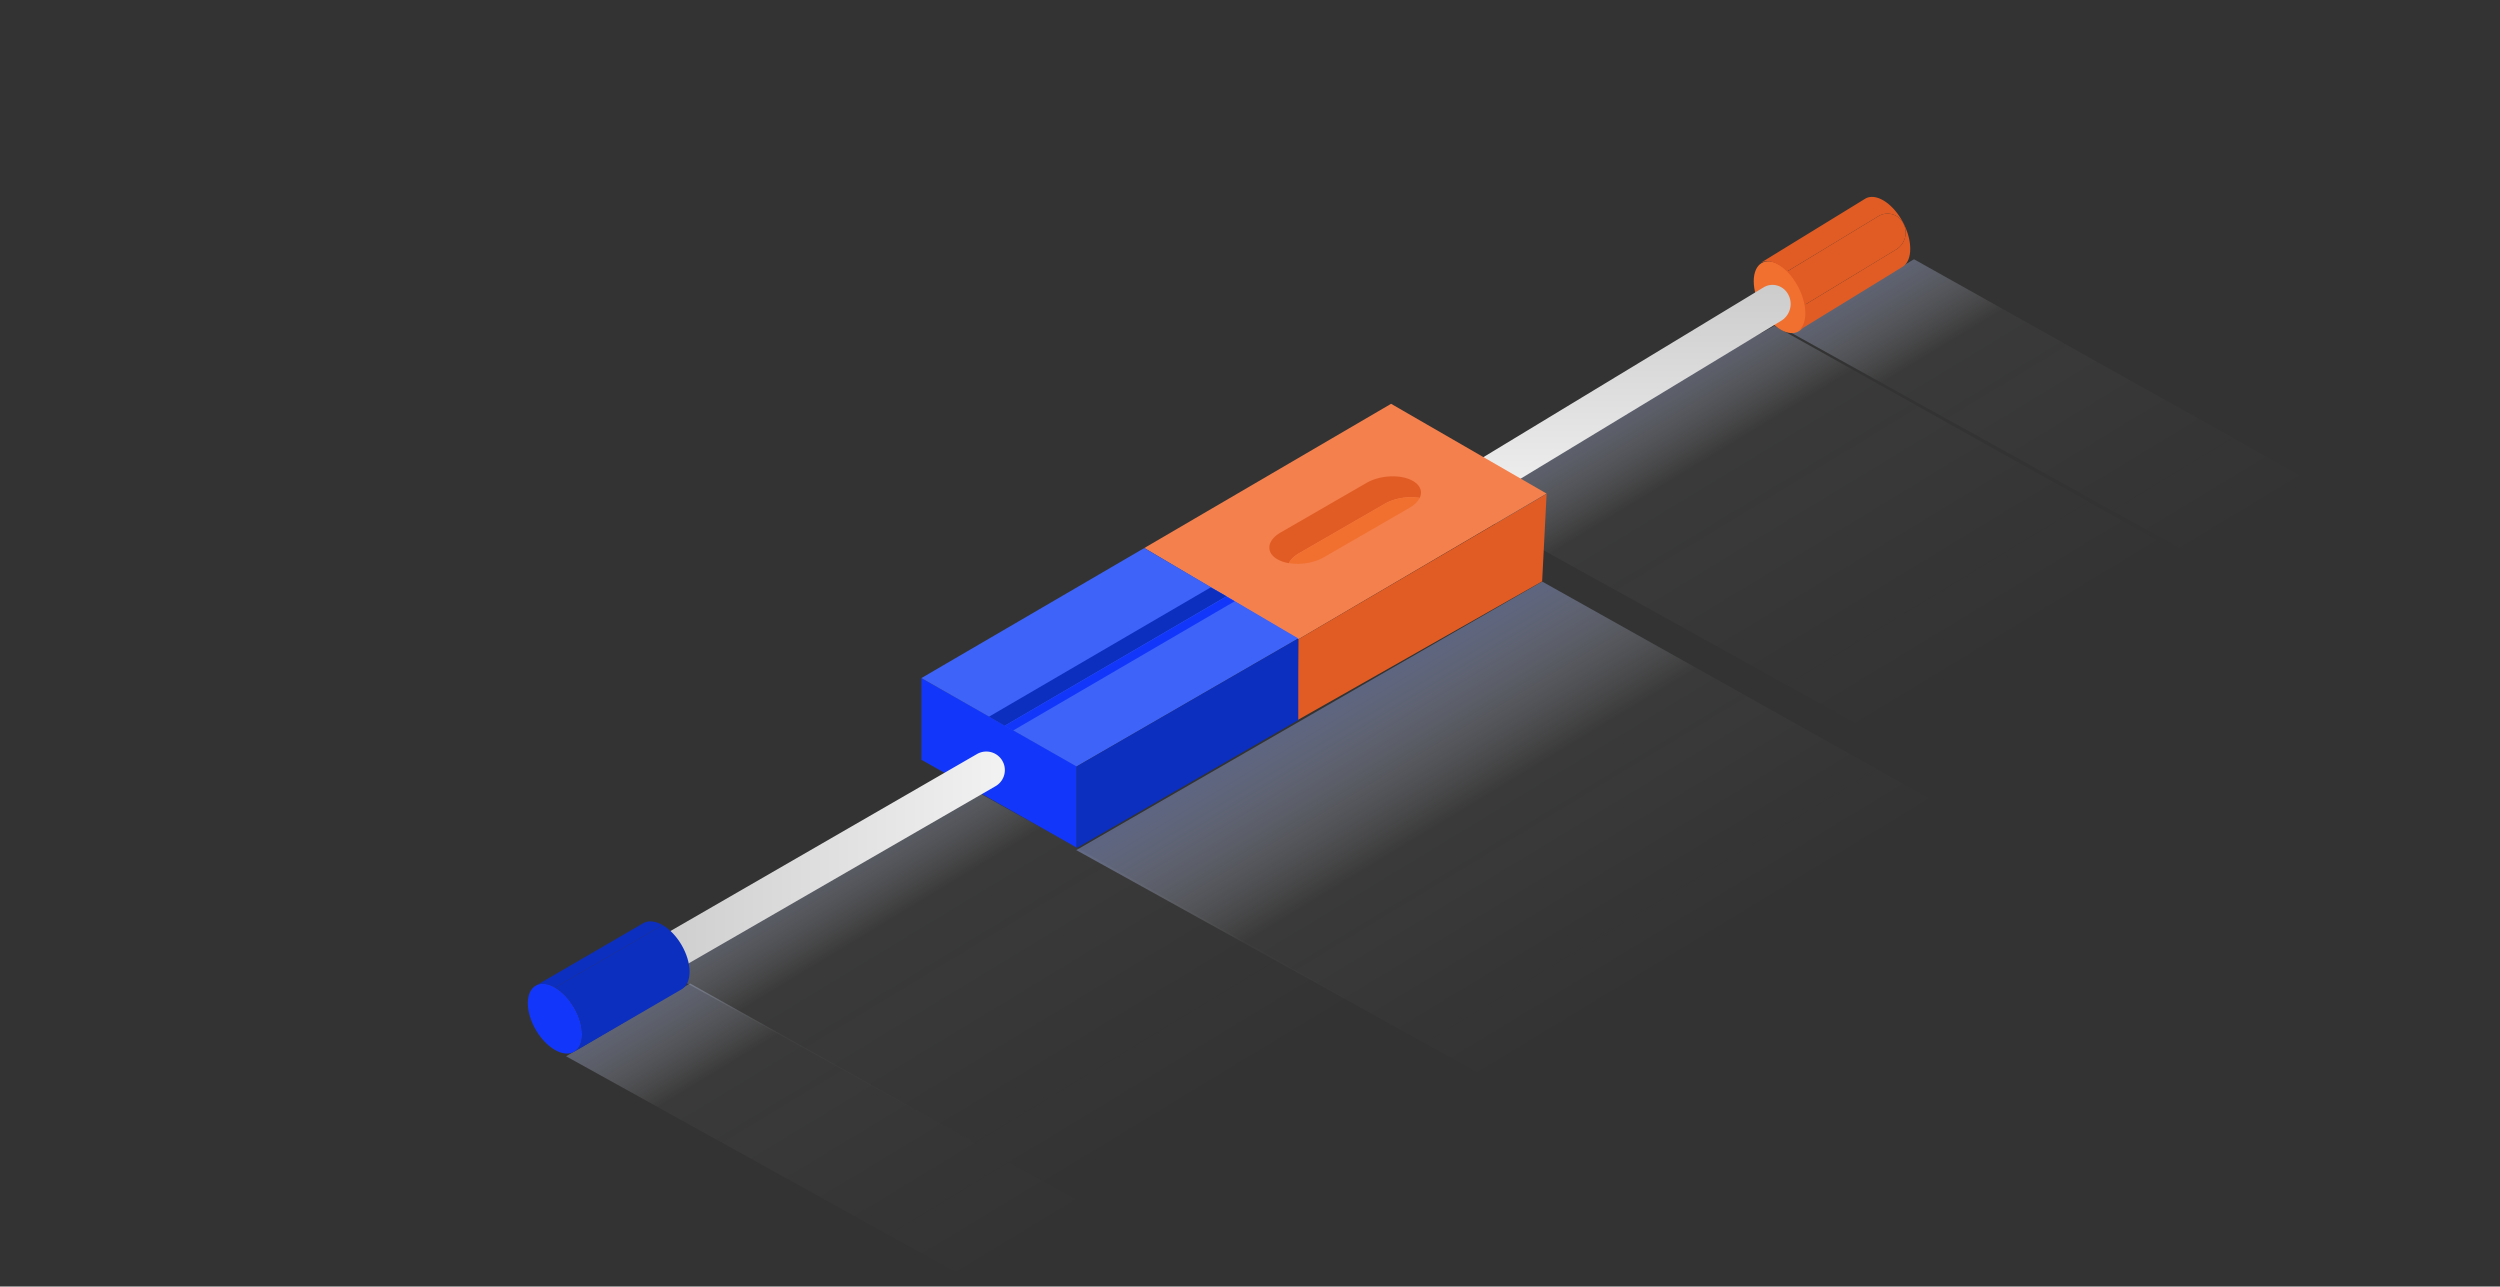 <?xml version="1.0" encoding="UTF-8"?> <svg xmlns="http://www.w3.org/2000/svg" xmlns:xlink="http://www.w3.org/1999/xlink" viewBox="0 0 1916 986"><rect x="0" y="0" width="1916" height="986" fill="#333333" stroke="none"/><defs><style>.cls-1{fill:url(#linear-gradient);}.cls-2{fill:url(#linear-gradient-2);}.cls-3{fill:url(#linear-gradient-3);}.cls-4{fill:url(#linear-gradient-4);}.cls-5{fill:url(#linear-gradient-5);}.cls-6{fill:#fff;}.cls-7{fill:#f1702f;}.cls-8{fill:url(#linear-gradient-6);}.cls-9{fill:#e15c24;}.cls-10{fill:#f4804d;}.cls-11{fill:#1237fa;}.cls-12{fill:#3e63f9;}.cls-13{fill:#0c2fc0;}.cls-14{fill:url(#linear-gradient-7);}</style><linearGradient id="linear-gradient" x1="659.109" y1="757.486" x2="885.049" y2="384.802" gradientTransform="matrix(-1, 0, 0, 1, 1916.438, 0)" gradientUnits="userSpaceOnUse"><stop offset="0" stop-color="#fff" stop-opacity="0"></stop><stop offset="0.43" stop-color="#f6f7fb" stop-opacity="0.037"></stop><stop offset="1" stop-color="#112f99"></stop></linearGradient><linearGradient id="linear-gradient-2" x1="1182.281" y1="988.552" x2="1403.886" y2="623.018" gradientTransform="matrix(-1, 0, 0, 1, 1916.438, 0)" gradientUnits="userSpaceOnUse"><stop offset="0" stop-color="#fff" stop-opacity="0"></stop><stop offset="0.559" stop-color="#f6f7fb" stop-opacity="0.037"></stop><stop offset="1" stop-color="#112f99"></stop></linearGradient><linearGradient id="linear-gradient-3" x1="244.281" y1="433.552" x2="465.886" y2="68.018" xlink:href="#linear-gradient-2"></linearGradient><linearGradient id="linear-gradient-4" x1="1046.278" y1="877.532" x2="1273.441" y2="502.83" xlink:href="#linear-gradient-2"></linearGradient><linearGradient id="linear-gradient-5" x1="424.278" y1="526.532" x2="651.441" y2="151.83" xlink:href="#linear-gradient-2"></linearGradient><linearGradient id="linear-gradient-6" x1="1237.402" y1="-1900" x2="1237.402" y2="-2073.672" gradientTransform="translate(2478.804 -1681.672) rotate(180)" gradientUnits="userSpaceOnUse"><stop offset="0" stop-color="#ccc"></stop><stop offset="1" stop-color="#f2f2f2"></stop></linearGradient><linearGradient id="linear-gradient-7" x1="493.426" y1="661.861" x2="770.121" y2="661.861" gradientTransform="matrix(1, 0, 0, 1, 0, 0)" xlink:href="#linear-gradient-6"></linearGradient></defs><g id="shadow"><polygon class="cls-1" points="1181.902 445.706 1567.598 661.848 1210.699 865.3 824.84 651.524 1181.902 445.706"></polygon><polygon class="cls-2" points="528.902 753.706 914.598 969.848 819.699 1023.3 433.84 809.524 528.902 753.706"></polygon><polygon class="cls-3" points="1466.902 198.706 1852.598 414.848 1757.699 468.3 1371.84 254.524 1466.902 198.706"></polygon><polygon class="cls-4" points="737.902 600.706 1123.598 816.848 879.699 949.3 493.84 735.524 737.902 600.706"></polygon><polygon class="cls-5" points="1359.902 249.706 1745.598 465.848 1501.699 598.3 1115.84 384.524 1359.902 249.706"></polygon><path class="cls-6" d="M1357,215s22,0,13,26"></path></g><g id="Warstwa_3" data-name="Warstwa 3"><path class="cls-7" d="M1364.386,203.191c11.199,6.827,20.227,23.344,20.191,36.932-.037,13.59-9.124,19.06-20.323,12.231-11.198-6.827-20.226-23.344-20.19-36.933C1344.1,201.833,1353.188,196.363,1364.386,203.191Z"></path><path class="cls-8" d="M1110.473,366.352l241.048-146.057a13.175,13.175,0,0,1,6.925-1.968,13.747,13.747,0,0,1,12.026,7.324,15.111,15.111,0,0,1-5.082,20.013L1123.903,392A50.626,50.626,0,0,1,1110.473,366.352Z"></path><path class="cls-9" d="M1464,190.782c-.02,6.747-2.273,11.495-5.91,13.73l-80.395,49.338c3.638-2.225,5.891-6.973,5.91-13.73a35.743,35.743,0,0,0-.595-6.355l70.505-42.725a15.103,15.103,0,0,0,5.072-20.013,13.478,13.478,0,0,0-18.95-5.356L1369.58,208.118a33.791,33.791,0,0,0-6.174-4.924c-5.627-3.44-10.728-3.759-14.415-1.504l80.405-49.338c3.677-2.266,8.778-1.937,14.415,1.493C1455.008,160.675,1464.039,177.196,1464,190.782Z"></path><path class="cls-9" d="M1453.515,191.04l-70.505,42.725a50.626,50.626,0,0,0-13.43-25.648l70.057-42.447a13.478,13.478,0,0,1,18.95,5.356A15.103,15.103,0,0,1,1453.515,191.04Z"></path><polygon class="cls-10" points="995 490 877 420 1066.124 309.474 1185.309 378.285 995 490"></polygon><path class="cls-9" d="M1089.03,377.53a9.275,9.275,0,0,1-.99,4.08c-8.65-1.48-19.1.08-26.73,4.48l-65.79,37.98c-3.83,2.22-6.42,4.84-7.72,7.54a26.508,26.508,0,0,1-8.84-3c-9.11-5.27-7.97-14.46,2.56-20.54l65.79-37.98c10.53-6.08,26.45-6.74,35.57-1.48C1087.01,371,1089.03,374.19,1089.03,377.53Z"></path><path class="cls-7" d="M1088.04,381.61c-1.3,2.7-3.89,5.32-7.72,7.54L1014.53,427.13c-7.63,4.4-18.08,5.96-26.73,4.48,1.3-2.7,3.89-5.32,7.72-7.54l65.79-37.98C1068.94,381.69,1079.39,380.13,1088.04,381.61Z"></path><polygon class="cls-11" points="825.074 586.969 706.155 519.675 706.155 582.276 825.074 649.57 825.074 586.969"></polygon><polygon class="cls-12" points="825.074 587.417 706.155 519.675 877 420 994.997 489.312 825.074 587.417"></polygon><polyline class="cls-13" points="940 457 770.02 556.24 757.96 549.27 927.88 450.17"></polyline><polygon class="cls-9" points="1185.314 378.504 995 490 994.455 551.862 1181.896 445.555 1185.314 378.504"></polygon><polygon class="cls-11" points="946.24 460.84 776.37 559.91 770.02 556.24 939.88 457.17 946.24 460.84"></polygon><polygon class="cls-13" points="995.002 489.361 825.074 587.468 825.074 649.969 995.002 551.862 995.002 489.361"></polygon><path class="cls-14" d="M507.663,747.749A14.223,14.223,0,0,1,500.54,721.209L748.784,577.882a14.223,14.223,0,0,1,14.224,24.635L514.764,745.844A14.14,14.14,0,0,1,507.663,747.749Z"></path><path class="cls-13" d="M410.584,755.43l82.434-47.905c3.774-2.194,9.005-1.881,14.782,1.454l-82.434,47.906C419.589,753.548,414.359,753.237,410.584,755.43Z"></path><path class="cls-11" d="M425.366,756.885c11.482,6.628,20.739,22.663,20.702,35.856-.037,13.194-9.355,18.504-20.837,11.875-11.481-6.628-20.738-22.663-20.701-35.857C404.567,755.566,413.885,750.255,425.366,756.885Z"></path><path class="cls-13" d="M522.446,758.164l-82.434,47.905c3.727-2.165,6.037-6.774,6.055-13.329.037-13.193-9.22-29.227-20.702-35.856l82.434-47.906c11.482,6.629,20.739,22.664,20.702,35.856C528.483,751.39,526.174,755.999,522.446,758.164Z"></path></g></svg> 